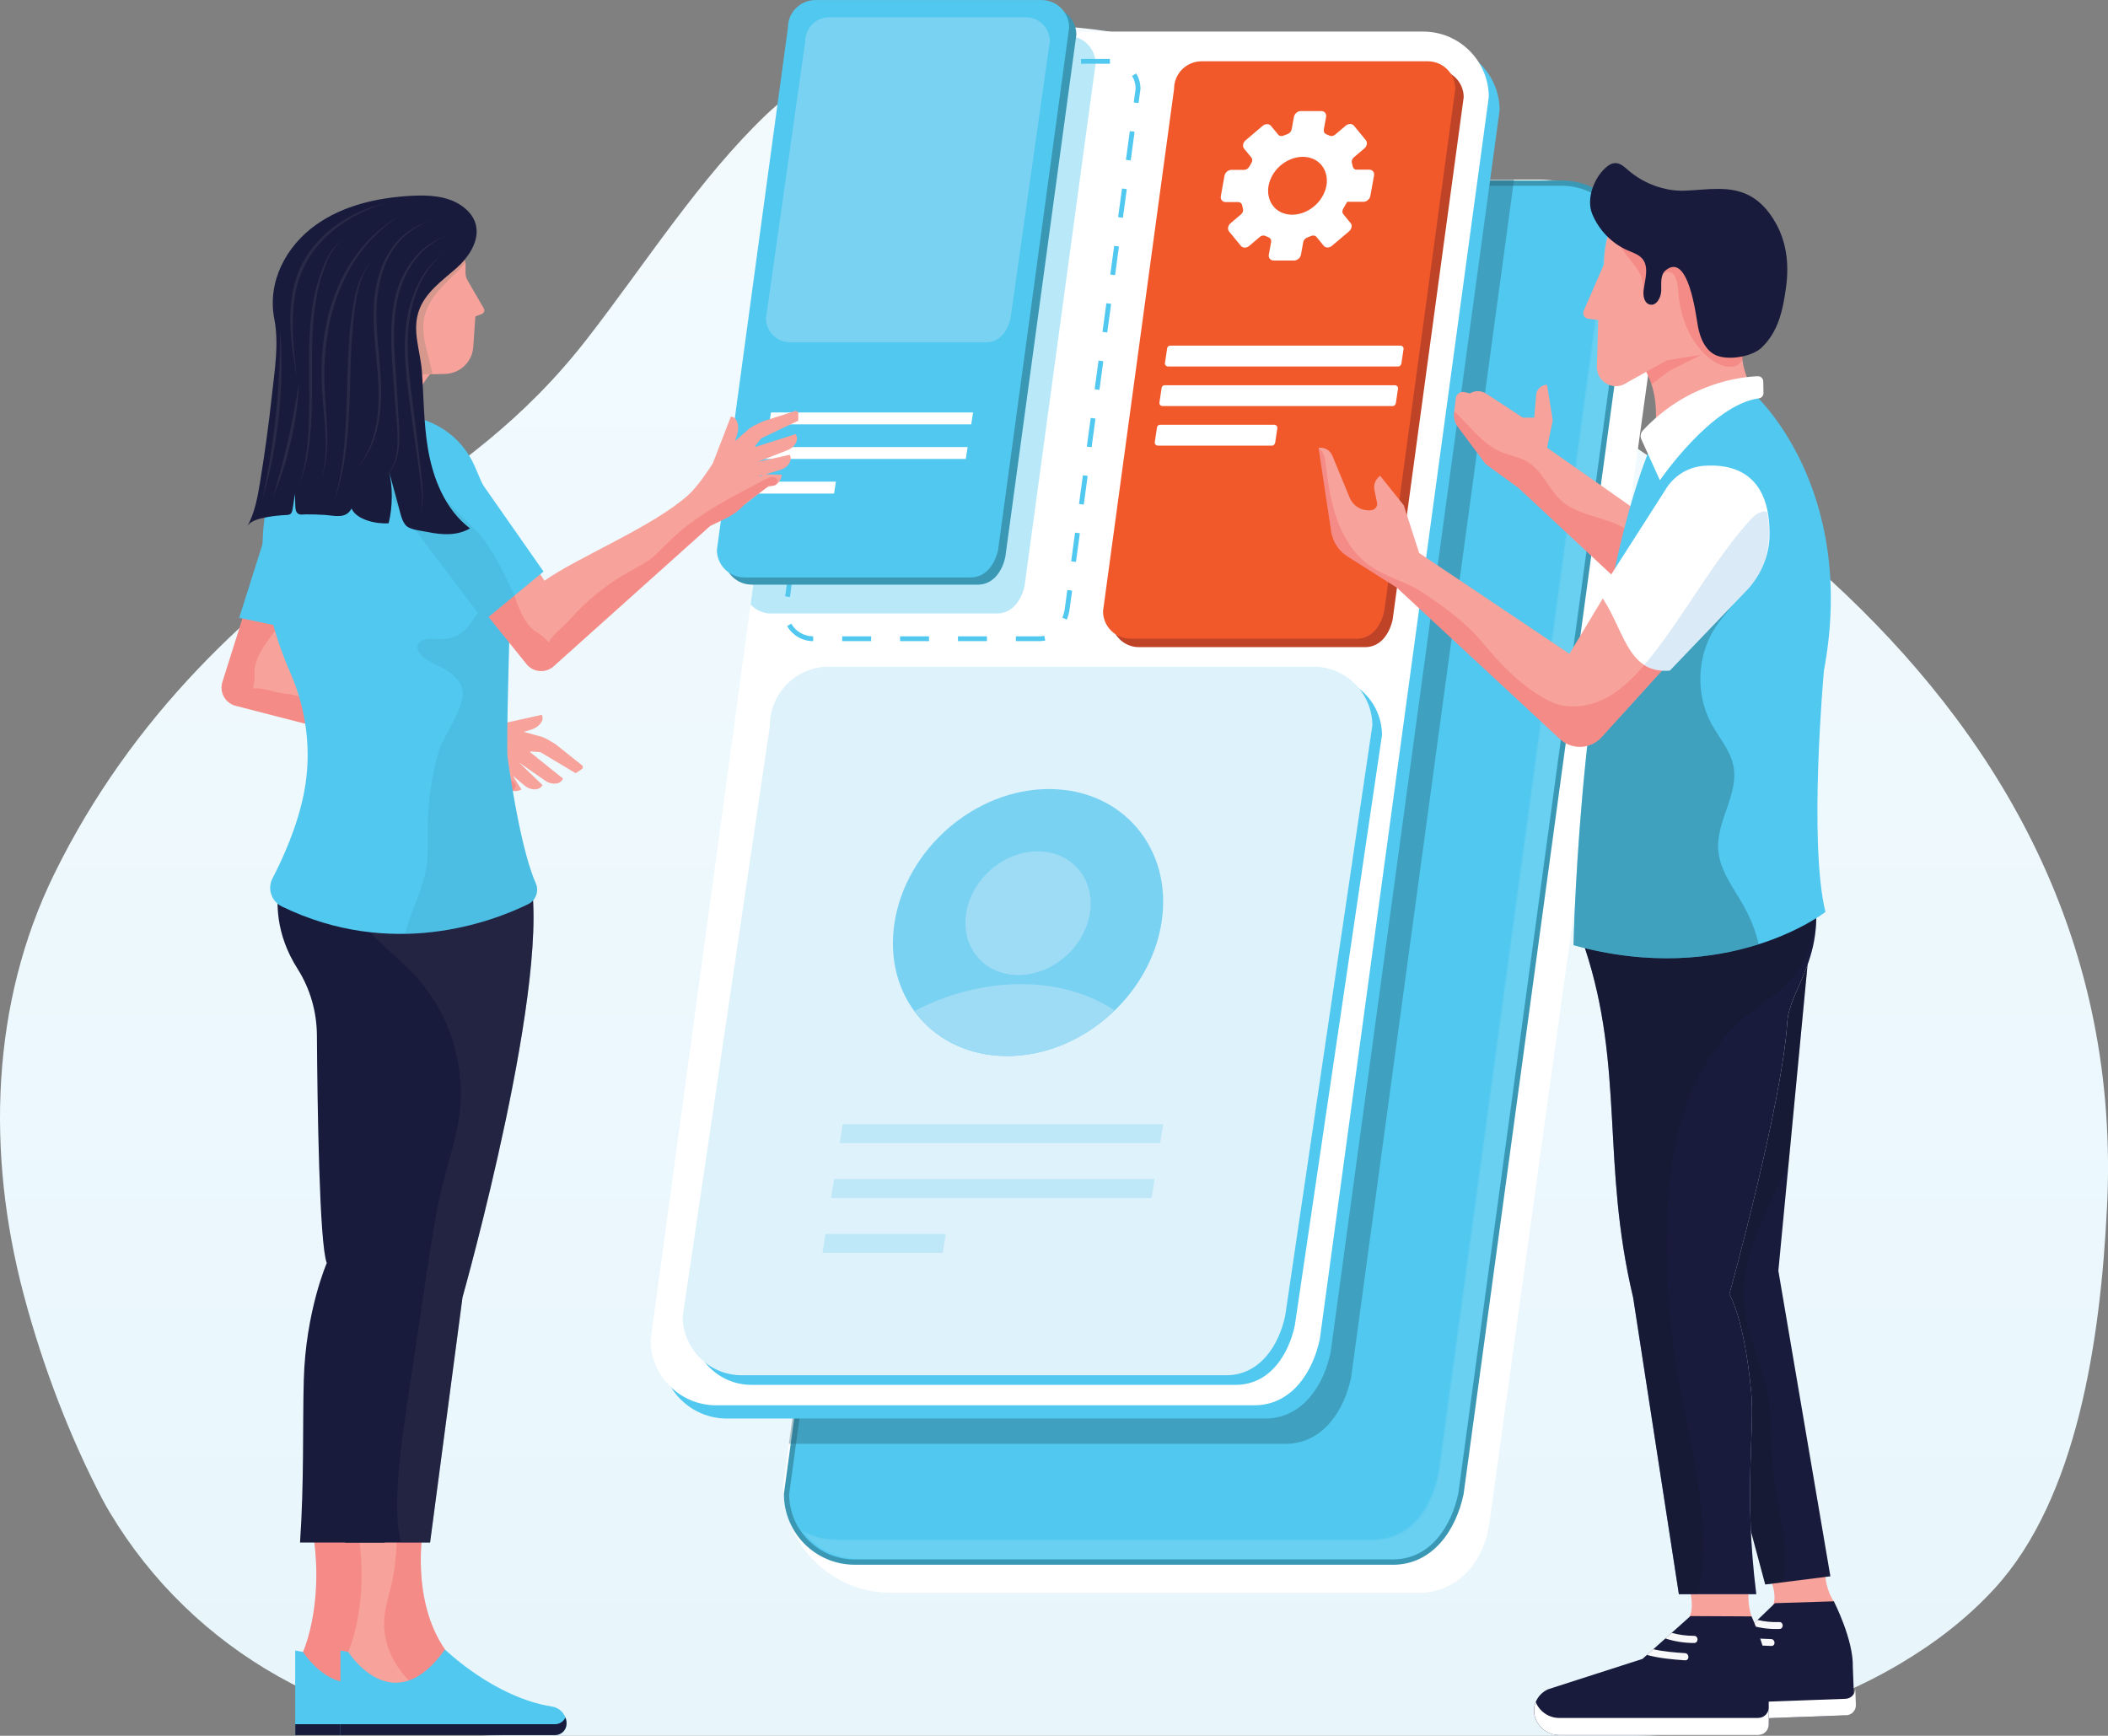 <?xml version="1.0" encoding="UTF-8"?>
<svg id="Layer_1" data-name="Layer 1" xmlns="http://www.w3.org/2000/svg" xmlns:xlink="http://www.w3.org/1999/xlink" viewBox="0 0 477 392.81">
  <rect x="0" y="0" width="477" height="392.81" fill="#808080" stroke="none"/>
  <defs>
    <style>
      .cls-1 {
        fill: url(#linear-gradient-2);
      }

      .cls-2, .cls-3, .cls-4, .cls-5, .cls-6, .cls-7, .cls-8, .cls-9, .cls-10, .cls-11, .cls-12, .cls-13, .cls-14, .cls-15, .cls-16, .cls-17, .cls-18, .cls-19, .cls-20, .cls-21, .cls-22, .cls-23, .cls-24, .cls-25, .cls-26, .cls-27, .cls-28, .cls-29, .cls-30, .cls-31, .cls-32, .cls-33, .cls-34, .cls-35, .cls-36, .cls-37, .cls-38, .cls-39, .cls-40, .cls-41, .cls-42, .cls-43 {
        fill: #fff;
      }

      .cls-44 {
        fill: #f1592b;
      }

      .cls-45 {
        fill: #181b3b;
      }

      .cls-46 {
        fill: #131320;
      }

      .cls-47 {
        opacity: .5;
      }

      .cls-3 {
        opacity: .34;
      }

      .cls-48, .cls-49, .cls-50, .cls-51 {
        opacity: .4;
      }

      .cls-48, .cls-52 {
        fill: #f2686a;
      }

      .cls-4 {
        opacity: .95;
      }

      .cls-5 {
        opacity: 0;
      }

      .cls-6 {
        opacity: .02;
      }

      .cls-7 {
        opacity: .59;
      }

      .cls-49, .cls-53 {
        fill: #50c8ef;
      }

      .cls-8 {
        opacity: .85;
      }

      .cls-9 {
        opacity: .66;
      }

      .cls-10 {
        opacity: .2;
      }

      .cls-54 {
        opacity: .2;
      }

      .cls-11 {
        opacity: .37;
      }

      .cls-55 {
        fill: #f8f7f9;
      }

      .cls-12 {
        opacity: .76;
      }

      .cls-56 {
        fill: #3c59a8;
      }

      .cls-13 {
        opacity: .32;
      }

      .cls-14 {
        opacity: .29;
      }

      .cls-57 {
        fill: #a6caeb;
      }

      .cls-58 {
        fill: #3a3953;
      }

      .cls-15 {
        opacity: .44;
      }

      .cls-59 {
        opacity: .15;
      }

      .cls-60 {
        fill: #a58877;
      }

      .cls-16 {
        opacity: .78;
      }

      .cls-17 {
        opacity: .22;
      }

      .cls-61 {
        opacity: .3;
      }

      .cls-18 {
        opacity: .98;
      }

      .cls-62 {
        fill: #3b98b5;
      }

      .cls-19 {
        opacity: .27;
      }

      .cls-20 {
        opacity: .54;
      }

      .cls-63 {
        fill: #f7a29b;
      }

      .cls-21 {
        opacity: .41;
      }

      .cls-22 {
        opacity: .68;
      }

      .cls-23 {
        opacity: .07;
      }

      .cls-24 {
        opacity: .83;
      }

      .cls-25 {
        opacity: .63;
      }

      .cls-26 {
        opacity: .73;
      }

      .cls-27 {
        opacity: .12;
      }

      .cls-28 {
        opacity: .51;
      }

      .cls-29 {
        opacity: .88;
      }

      .cls-30 {
        opacity: .93;
      }

      .cls-64 {
        fill: #9edcf5;
      }

      .cls-31 {
        opacity: .39;
      }

      .cls-32 {
        opacity: .15;
      }

      .cls-65 {
        fill: #bf4327;
      }

      .cls-66, .cls-51 {
        fill: #286679;
      }

      .cls-33 {
        opacity: .46;
      }

      .cls-67 {
        fill: #7ad2f2;
      }

      .cls-34 {
        opacity: .49;
      }

      .cls-35 {
        opacity: .8;
      }

      .cls-36 {
        opacity: .61;
      }

      .cls-37 {
        opacity: .24;
      }

      .cls-68 {
        fill: url(#linear-gradient);
      }

      .cls-38 {
        opacity: .56;
      }

      .cls-39 {
        opacity: .17;
      }

      .cls-40 {
        opacity: .9;
      }

      .cls-69 {
        fill: #bee7f8;
      }

      .cls-70 {
        fill: #ddf2fb;
      }

      .cls-41 {
        opacity: .05;
      }

      .cls-42 {
        opacity: .71;
      }

      .cls-43 {
        opacity: .1;
      }
    </style>
    <linearGradient id="linear-gradient" x1="238.5" y1="479.5" x2="238.5" y2="-19.91" gradientUnits="userSpaceOnUse">
      <stop offset="0" stop-color="#e5f5fc"/>
      <stop offset="1" stop-color="#f4fbfe"/>
    </linearGradient>
    <linearGradient id="linear-gradient-2" x1="400.43" y1="213.6" x2="359.23" y2="334.56" gradientUnits="userSpaceOnUse">
      <stop offset="0" stop-color="#e4ecf8"/>
      <stop offset="1" stop-color="#b5cbe9"/>
    </linearGradient>
  </defs>
  <path class="cls-68" d="m476.86,271.41c2.46-61.25-26.4-106.79-62.54-140.03-18.26-16.8-40.51-24.37-58.76-41.9-20.46-19.65-35.31-46.02-58.07-63.11-23.06-17.31-54.32-23.98-82.34-18.92-13.7,2.48-30.14,7.43-41.61,18.35-15.25,14.52-27.34,33.68-40.72,50.91-14.27,18.37-29.89,29.35-47.55,41.1-28.57,18.99-55.59,44.5-72.99,79.96-14.28,29.1-15.45,63.07-6.89,95.3,4.3,16.19,10.46,32.26,17.86,46.37.43.82.98,1.79,1.64,2.89,18.8,31.42,52.88,50.48,89.49,50.48h254.88c21.31,0,42.36-5.44,60.69-16.31,7.73-4.58,15.06-10.11,21.46-17.11,18.58-20.33,23.9-56.02,25.37-86.29.03-.56.05-1.12.07-1.69Z"/>
  <g>
    <g>
      <path class="cls-2" d="m321.03,360.45h-119.48c-13.44,0-24.33-10.89-24.33-24.33L215.47,56.66c0-8.85,7.17-16.02,16.02-16.02h116.64c15.01,0,27.17,12.17,27.17,27.17l-38.25,276.62c-1.18,9.01-7.17,16.02-16.02,16.02Z"/>
      <path class="cls-62" d="m315.17,354.1h-121.77c-8.85,0-16.02-7.17-16.02-16.02L215.63,56.87c0-8.85,7.17-16.02,16.02-16.02h121.77c8.85,0,16.02,7.17,16.02,16.02l-38.25,281.22c-1.76,8.44-7.17,16.02-16.02,16.02Z"/>
      <path class="cls-53" d="m193.4,352.91c-8.15,0-14.78-6.61-14.83-14.75L216.82,56.95v-.08c0-8.17,6.65-14.83,14.83-14.83h121.77c8.15,0,14.78,6.61,14.83,14.75l-38.24,281.13c-1.5,7.2-6.2,14.99-14.84,14.99h-121.77Z"/>
      <g class="cls-59">
        <path class="cls-5" d="m361.23,44.29c1.4,2.25,2.23,4.89,2.25,7.73l-19.12,140.57-19.12,140.57c-1.5,7.2-6.2,14.99-14.84,14.99h-121.77c-2.87,0-5.54-.83-7.81-2.25,2.62,4.2,7.27,7.02,12.58,7.02h121.77c8.63,0,13.33-7.78,14.84-14.99l19.12-140.57,19.12-140.57c-.03-5.28-2.83-9.89-7.02-12.5Z"/>
        <path class="cls-6" d="m361.32,44.41c2.54,1.61,4.56,3.97,5.74,6.77.75,1.73,1.15,3.76,1.16,5.76l-19.1,140.43-19.12,140.57c-1.43,6.84-5.74,14.2-13.57,14.9-.4.04-.84.06-1.27.06h-121.62c-1.82,0-3.68-.34-5.28-.96-3.03-1.14-5.6-3.25-7.31-5.96.99.61,2.06,1.11,3.19,1.47,1.42.47,3.05.73,4.62.73h121.66c8.67,0,13.36-7.74,14.86-15.01l19.12-140.57,19.1-140.46c0-1.53-.24-3.1-.7-4.48,0-.03-.02-.06-.03-.08-.37-1.12-.86-2.18-1.47-3.17Z"/>
        <path class="cls-41" d="m361.41,44.53c2.52,1.63,4.51,4,5.66,6.8.73,1.68,1.1,3.81,1.11,5.76l-19.08,140.29-19.12,140.57c-1.43,6.83-5.74,14.19-13.57,14.88-.39.04-.85.05-1.26.05h-121.47c-1.77,0-3.71-.33-5.27-.93-3.03-1.11-5.6-3.2-7.33-5.88,1,.6,2.07,1.09,3.2,1.44,1.38.46,3.08.71,4.62.71h121.55c8.71,0,13.38-7.7,14.89-15.03l19.12-140.57,19.09-140.36c0-1.49-.22-3.13-.66-4.48,0-.03-.02-.06-.03-.08-.36-1.12-.84-2.18-1.44-3.17Z"/>
        <path class="cls-23" d="m361.49,44.65c2.5,1.65,4.47,4.03,5.59,6.83.71,1.64,1.05,3.86,1.06,5.75l-19.06,140.15-19.12,140.56c-1.43,6.83-5.74,14.19-13.57,14.86-.38.04-.86.05-1.26.05h-121.32c-1.73,0-3.74-.32-5.27-.91-3.03-1.08-5.61-3.14-7.36-5.8,1,.59,2.08,1.07,3.21,1.42,1.35.45,3.12.69,4.62.69h121.43c8.76.01,13.41-7.66,14.92-15.06l19.12-140.57,19.08-140.25c0-1.45-.2-3.16-.63-4.47,0-.03-.02-.06-.03-.08-.35-1.12-.82-2.19-1.41-3.18Z"/>
        <path class="cls-43" d="m361.58,44.78c2.48,1.66,4.42,4.06,5.51,6.86.69,1.6,1,3.9,1.01,5.75l-19.04,140.02-19.12,140.56c-1.43,6.83-5.74,14.18-13.58,14.83-.37.03-.87.05-1.26.05h-121.17c-1.68,0-3.78-.31-5.26-.88-3.03-1.05-5.62-3.08-7.38-5.72,1,.58,2.08,1.05,3.21,1.39,1.31.44,3.16.67,4.62.67h121.32c8.8.02,13.43-7.62,14.95-15.08l19.12-140.58,19.06-140.15c0-1.41-.18-3.2-.6-4.47,0-.02-.02-.06-.02-.08-.34-1.12-.81-2.19-1.38-3.18Z"/>
        <path class="cls-27" d="m361.67,44.9c2.46,1.68,4.38,4.08,5.44,6.9.67,1.55.96,3.95.97,5.75l-19.02,139.88-19.12,140.56c-1.42,6.82-5.74,14.18-13.58,14.81-.36.03-.88.05-1.26.05h-121.02c-1.64,0-3.81-.3-5.25-.86-3.03-1.03-5.62-3.03-7.4-5.64,1.01.57,2.09,1.03,3.22,1.36,1.28.42,3.2.66,4.62.66h121.21c8.84.02,13.45-7.58,14.98-15.1l19.12-140.58,19.05-140.05c0-1.37-.16-3.23-.57-4.47,0-.02-.02-.06-.02-.08-.33-1.12-.79-2.19-1.36-3.19Z"/>
        <path class="cls-32" d="m361.76,45.02c2.44,1.7,4.33,4.11,5.37,6.93.65,1.51.91,4,.92,5.74l-19.01,139.74-19.12,140.56c-1.42,6.82-5.74,14.17-13.58,14.79-.35.03-.89.05-1.26.05h-120.87c-1.59,0-3.84-.3-5.24-.84-3.03-1-5.63-2.97-7.42-5.56,1.01.56,2.09,1.02,3.22,1.34,1.24.41,3.24.64,4.62.64h121.1c8.88.03,13.48-7.54,15.01-15.12l19.12-140.58,19.03-139.94c0-1.34-.14-3.26-.53-4.46,0-.02-.02-.06-.02-.08-.32-1.12-.77-2.19-1.33-3.19Z"/>
        <path class="cls-39" d="m361.85,45.14c2.42,1.71,4.28,4.14,5.29,6.96.64,1.47.86,4.04.87,5.74l-18.99,139.6-19.12,140.56c-1.42,6.82-5.74,14.16-13.58,14.76-.34.03-.9.05-1.26.05h-120.72c-1.55,0-3.87-.29-5.23-.81-3.03-.97-5.64-2.91-7.45-5.48,1.01.56,2.1,1,3.23,1.31,1.21.4,3.28.62,4.62.62h120.99c8.92.03,13.5-7.49,15.03-15.15l19.12-140.58,19.02-139.84c0-1.3-.12-3.29-.5-4.46,0-.02-.02-.06-.02-.08-.31-1.12-.75-2.19-1.3-3.2Z"/>
        <path class="cls-10" d="m361.94,45.26c2.4,1.73,4.24,4.17,5.22,6.99.62,1.42.81,4.09.82,5.73l-18.97,139.47-19.12,140.56c-1.42,6.81-5.74,14.16-13.58,14.74-.33.03-.91.05-1.26.05h-120.57c-1.5,0-3.9-.28-5.23-.79-3.03-.94-5.65-2.86-7.47-5.4,1.02.55,2.1.98,3.24,1.28,1.17.39,3.32.6,4.62.6h120.87c8.96.03,13.53-7.45,15.06-15.17l19.12-140.58,19-139.73c0-1.26-.1-3.32-.47-4.46,0-.02-.01-.06-.02-.08-.3-1.12-.73-2.2-1.28-3.2Z"/>
        <path class="cls-17" d="m362.03,45.38c2.38,1.75,4.19,4.2,5.14,7.03.6,1.38.77,4.13.77,5.73l-18.95,139.33-19.12,140.56c-1.42,6.81-5.74,14.15-13.59,14.71-.32.03-.92.04-1.25.04h-120.42c-1.46,0-3.93-.27-5.22-.76-3.03-.91-5.65-2.8-7.49-5.32,1.02.54,2.11.96,3.24,1.25,1.13.38,3.35.58,4.61.58h120.76c9,.04,13.55-7.41,15.09-15.19l19.12-140.59,18.99-139.63c0-1.22-.08-3.35-.44-4.46,0-.02-.01-.06-.02-.08-.29-1.12-.72-2.2-1.25-3.21Z"/>
        <path class="cls-37" d="m362.12,45.5c2.36,1.76,4.15,4.22,5.07,7.06.58,1.34.72,4.18.73,5.73l-18.93,139.19-19.12,140.56c-1.42,6.81-5.74,14.15-13.59,14.69-.31.03-.93.04-1.25.04h-120.27c-1.41,0-3.97-.26-5.21-.74-3.03-.88-5.66-2.74-7.51-5.24,1.02.53,2.11.94,3.25,1.23,1.1.37,3.39.56,4.61.56h120.65c9.04.04,13.58-7.37,15.12-15.22l19.12-140.59,18.98-139.52c0-1.18-.06-3.38-.41-4.45,0-.02-.01-.06-.02-.08-.28-1.12-.7-2.2-1.22-3.21Z"/>
        <path class="cls-19" d="m362.21,45.62c2.34,1.78,4.1,4.25,4.99,7.09.56,1.3.67,4.23.68,5.72l-18.91,139.05-19.12,140.56c-1.42,6.8-5.74,14.14-13.59,14.67-.3.03-.94.04-1.25.04h-120.12c-1.36,0-4-.25-5.2-.72-3.03-.85-5.67-2.69-7.54-5.16,1.03.52,2.12.92,3.26,1.2,1.06.35,3.43.55,4.61.55h120.54c9.08.05,13.6-7.33,15.15-15.24l19.12-140.59,18.96-139.42c0-1.14-.03-3.42-.37-4.45,0-.02-.01-.06-.02-.08-.28-1.12-.68-2.2-1.19-3.22Z"/>
        <path class="cls-14" d="m362.3,45.74c2.32,1.8,4.06,4.28,4.92,7.12.54,1.25.62,4.27.63,5.72l-18.89,138.91-19.12,140.56c-1.42,6.8-5.74,14.13-13.59,14.64-.29.03-.94.04-1.25.04h-119.97c-1.32,0-4.03-.25-5.19-.69-3.03-.83-5.68-2.63-7.56-5.08,1.03.51,2.13.91,3.26,1.17,1.03.34,3.47.53,4.61.53h120.43c9.12.05,13.62-7.29,15.18-15.26l19.12-140.59,18.95-139.32c0-1.11-.01-3.45-.34-4.45,0-.02-.01-.06-.02-.08-.27-1.12-.66-2.2-1.17-3.22Z"/>
        <path class="cls-13" d="m362.39,45.86c2.3,1.82,4.01,4.31,4.85,7.16.52,1.21.57,4.32.58,5.72l-18.87,138.78-19.12,140.55c-1.42,6.8-5.74,14.13-13.59,14.62-.28.03-.95.04-1.25.04h-119.82c-1.27,0-4.06-.24-5.18-.67-3.03-.8-5.68-2.57-7.58-5,1.03.5,2.13.89,3.27,1.14.99.33,3.51.51,4.61.51h120.31c9.16.06,13.65-7.25,15.21-15.29l19.12-140.59,18.93-139.21c0-1.07,0-3.48-.31-4.44,0-.02-.01-.06-.02-.08-.26-1.12-.64-2.21-1.14-3.23Z"/>
        <path class="cls-3" d="m362.48,45.98c2.28,1.83,3.97,4.34,4.77,7.19.5,1.17.53,4.36.53,5.71l-18.86,138.64-19.12,140.55c-1.42,6.79-5.74,14.12-13.6,14.6-.27.03-.96.04-1.25.04h-119.67c-1.23,0-4.09-.23-5.18-.64-3.03-.77-5.69-2.52-7.61-4.92,1.04.49,2.14.87,3.28,1.12.96.32,3.55.49,4.61.49h120.2c9.2.06,13.67-7.2,15.23-15.31l19.12-140.6,18.92-139.11c0-1.03.03-3.51-.28-4.44,0-.02-.01-.07-.02-.08-.25-1.12-.62-2.21-1.11-3.23Z"/>
        <path class="cls-11" d="m362.56,46.11c2.26,1.85,3.92,4.36,4.7,7.22.49,1.12.48,4.41.49,5.71l-18.84,138.5-19.12,140.55c-1.42,6.79-5.74,14.11-13.6,14.57-.26.02-.97.04-1.25.04h-119.52c-1.18,0-4.13-.22-5.17-.62-3.03-.74-5.7-2.46-7.63-4.84,1.04.48,2.14.85,3.28,1.09.92.31,3.59.47,4.61.47h120.09c9.25.06,13.7-7.16,15.26-15.33l19.12-140.6,18.91-139c0-.99.05-3.54-.24-4.44,0-.02-.01-.07-.02-.08-.24-1.12-.61-2.21-1.09-3.24Z"/>
        <path class="cls-31" d="m362.65,46.23c2.24,1.87,3.87,4.39,4.62,7.25.47,1.08.43,4.46.44,5.7l-18.82,138.36-19.12,140.55c-1.42,6.79-5.74,14.11-13.6,14.55-.25.02-.98.04-1.24.04h-119.36c-1.14,0-4.16-.21-5.16-.6-3.03-.71-5.71-2.4-7.65-4.76,1.05.47,2.15.83,3.29,1.06.89.29,3.63.46,4.61.46h119.98c9.29.07,13.72-7.12,15.29-15.36l19.12-140.6,18.89-138.9c0-.95.07-3.57-.21-4.43,0-.02-.01-.07-.02-.08-.23-1.13-.59-2.21-1.06-3.24Z"/>
        <path class="cls-21" d="m362.74,46.35c2.22,1.88,3.83,4.42,4.55,7.28.45,1.04.38,4.5.39,5.7l-18.8,138.22-19.12,140.55c-1.42,6.78-5.74,14.1-13.6,14.52-.24.02-.99.03-1.24.03h-119.21c-1.09,0-4.19-.2-5.15-.57-3.03-.68-5.71-2.35-7.67-4.68,1.05.47,2.15.82,3.29,1.04.85.28,3.66.44,4.61.44h119.87c9.33.07,13.75-7.08,15.32-15.38l19.12-140.6,18.88-138.79c0-.92.09-3.6-.18-4.43,0-.02-.01-.07-.02-.08-.22-1.13-.57-2.21-1.03-3.25Z"/>
        <path class="cls-15" d="m362.83,46.47c2.2,1.9,3.78,4.45,4.47,7.32.43.99.34,4.55.34,5.7l-18.78,138.09-19.12,140.55c-1.42,6.78-5.74,14.1-13.61,14.5-.23.02-1,.03-1.24.03h-119.06c-1.05,0-4.22-.19-5.14-.55-3.03-.66-5.72-2.29-7.7-4.6,1.05.46,2.16.8,3.3,1.01.82.27,3.7.42,4.61.42h119.75c9.37.08,13.77-7.04,15.35-15.4l19.12-140.6,18.86-138.69c0-.88.11-3.64-.15-4.43,0-.02-.01-.07-.02-.08-.21-1.13-.55-2.22-1-3.25Z"/>
        <path class="cls-33" d="m362.92,46.59c2.18,1.92,3.74,4.48,4.4,7.35.41.95.29,4.59.29,5.69l-18.76,137.95-19.12,140.55c-1.42,6.78-5.74,14.09-13.61,14.48-.22.02-1.01.03-1.24.03h-118.91c-1,0-4.25-.19-5.14-.53-3.03-.63-5.73-2.24-7.72-4.52,1.05.45,2.16.78,3.31.98.78.26,3.74.4,4.61.4h119.64c9.41.08,13.8-7,15.38-15.43l19.12-140.61,18.85-138.59c0-.84.13-3.67-.12-4.43,0-.01,0-.07-.01-.08-.2-1.13-.53-2.22-.98-3.26Z"/>
        <path class="cls-34" d="m363.01,46.71c2.16,1.93,3.69,4.5,4.33,7.38.39.91.24,4.64.25,5.69l-18.74,137.81-19.12,140.55c-1.42,6.77-5.74,14.08-13.61,14.45-.21.02-1.02.03-1.24.03h-118.76c-.95,0-4.29-.18-5.13-.5-3.03-.6-5.73-2.18-7.74-4.44,1.06.44,2.17.76,3.31.95.74.25,3.78.38,4.61.38h119.53c9.45.09,13.82-6.96,15.4-15.45l19.12-140.61,18.83-138.48c0-.8.15-3.7-.08-4.42,0-.01,0-.07-.01-.08-.19-1.13-.52-2.22-.95-3.26Z"/>
        <path class="cls-28" d="m363.1,46.83c2.14,1.95,3.65,4.53,4.25,7.41.37.86.19,4.69.2,5.68l-18.72,137.67-19.11,140.55c-1.41,6.77-5.74,14.08-13.61,14.43-.2.02-1.03.03-1.24.03h-118.61c-.91,0-4.32-.17-5.12-.48-3.03-.57-5.74-2.12-7.76-4.36,1.06.43,2.17.74,3.32.93.71.24,3.82.36,4.61.36h119.42c9.49.09,13.84-6.91,15.43-15.47l19.12-140.61,18.82-138.38c0-.76.17-3.73-.05-4.42,0-.01,0-.07-.01-.08-.19-1.13-.5-2.22-.92-3.27Z"/>
        <path class="cls-20" d="m363.19,46.95c2.12,1.97,3.6,4.56,4.18,7.45.35.82.14,4.73.15,5.68l-18.71,137.54-19.11,140.54c-1.41,6.77-5.74,14.07-13.61,14.41-.19.02-1.04.03-1.24.03h-118.46c-.86,0-4.35-.16-5.11-.45-3.03-.54-5.75-2.07-7.79-4.28,1.06.42,2.18.73,3.33.9.67.22,3.86.35,4.61.35h119.31c9.53.09,13.87-6.87,15.46-15.49l19.12-140.61,18.81-138.27c0-.72.2-3.76-.02-4.42,0-.01,0-.07-.01-.08-.18-1.13-.48-2.22-.9-3.27Z"/>
        <path class="cls-38" d="m363.28,47.07c2.1,1.98,3.55,4.59,4.1,7.48.34.78.1,4.78.1,5.68l-18.69,137.4-19.11,140.54c-1.41,6.76-5.74,14.06-13.62,14.38-.18.02-1.04.03-1.23.03h-118.31c-.82,0-4.38-.15-5.1-.43-3.03-.51-5.76-2.01-7.81-4.2,1.07.41,2.19.71,3.33.87.64.21,3.9.33,4.6.33h119.19c9.57.1,13.89-6.83,15.49-15.52l19.13-140.61,18.79-138.17c0-.69.22-3.79.01-4.41,0-.01,0-.07-.01-.08-.17-1.13-.46-2.23-.87-3.28Z"/>
        <path class="cls-7" d="m363.37,47.19c2.08,2,3.51,4.62,4.03,7.51.32.73.05,4.82.05,5.67l-18.67,137.26-19.11,140.54c-1.41,6.76-5.74,14.06-13.62,14.36-.17.02-1.05.02-1.23.02h-118.16c-.77,0-4.41-.14-5.09-.41-3.03-.48-5.76-1.95-7.83-4.12,1.07.4,2.19.69,3.34.84.6.2,3.93.31,4.6.31h119.08c9.61.1,13.92-6.79,15.52-15.54l19.13-140.62,18.78-138.06c0-.65.24-3.83.05-4.41,0-.01,0-.07-.01-.08-.16-1.13-.44-2.23-.84-3.28Z"/>
        <path class="cls-36" d="m363.46,47.32c2.06,2.02,3.46,4.64,3.95,7.54.3.69,0,4.87,0,5.67l-18.65,137.12-19.11,140.54c-1.41,6.76-5.74,14.05-13.62,14.33-.16.01-1.06.02-1.23.02h-118.01c-.73,0-4.45-.14-5.09-.38-3.03-.46-5.77-1.9-7.85-4.04,1.07.39,2.2.67,3.35.82.57.19,3.97.29,4.6.29h118.97c9.65.11,13.94-6.75,15.55-15.56l19.13-140.62,18.76-137.96c0-.61.26-3.86.08-4.41,0-.01,0-.07-.01-.08-.15-1.13-.43-2.23-.81-3.28Z"/>
        <path class="cls-25" d="m363.55,47.44c2.04,2.04,3.42,4.67,3.88,7.58.28.65-.05,4.92-.04,5.67l-18.63,136.98-19.11,140.54c-1.41,6.75-5.74,14.05-13.62,14.31-.15.01-1.07.02-1.23.02h-117.86c-.68,0-4.48-.13-5.08-.36-3.03-.43-5.78-1.84-7.88-3.96,1.08.39,2.2.65,3.35.79.53.18,4.01.27,4.6.27h118.86c9.69.11,13.97-6.71,15.58-15.59l19.13-140.62,18.75-137.85c0-.57.28-3.89.11-4.4,0-.01,0-.07,0-.08-.14-1.13-.41-2.23-.79-3.29Z"/>
        <path class="cls-9" d="m363.63,47.56c2.02,2.05,3.37,4.7,3.81,7.61.26.6-.09,4.96-.09,5.66l-18.61,136.85-19.11,140.54c-1.41,6.75-5.74,14.04-13.62,14.29-.14.01-1.08.02-1.23.02h-117.71c-.64,0-4.51-.12-5.07-.33-3.03-.4-5.79-1.78-7.9-3.88,1.08.38,2.21.63,3.36.76.5.17,4.05.26,4.6.26h118.75c9.74.12,13.99-6.67,15.6-15.61l19.13-140.62,18.74-137.75c0-.53.3-3.92.14-4.4,0,0,0-.07,0-.08-.13-1.13-.39-2.23-.76-3.29Z"/>
        <path class="cls-22" d="m363.72,47.68c2,2.07,3.33,4.73,3.73,7.64.24.56-.14,5.01-.14,5.66l-18.59,136.71-19.11,140.54c-1.41,6.75-5.74,14.03-13.63,14.26-.13.01-1.09.02-1.23.02h-117.56c-.59,0-4.54-.11-5.06-.31-3.03-.37-5.79-1.73-7.92-3.8,1.09.37,2.21.62,3.36.74.46.15,4.09.24,4.6.24h118.63c9.78.12,14.02-6.62,15.63-15.63l19.13-140.62,18.72-137.65c0-.5.32-3.95.17-4.4,0,0,0-.07,0-.08-.12-1.13-.37-2.23-.73-3.3Z"/>
        <path class="cls-42" d="m363.81,47.8c1.98,2.09,3.28,4.76,3.66,7.67.22.52-.19,5.05-.19,5.65l-18.57,136.57-19.11,140.54c-1.41,6.74-5.74,14.03-13.63,14.24-.12.01-1.1.02-1.23.02h-117.41c-.55,0-4.57-.1-5.05-.29-3.03-.34-5.8-1.67-7.95-3.72,1.09.36,2.22.6,3.37.71.43.14,4.13.22,4.6.22h118.52c9.82.12,14.04-6.58,15.66-15.66l19.13-140.63,18.71-137.54c0-.46.34-3.98.21-4.4,0,0,0-.08,0-.08-.11-1.13-.35-2.24-.71-3.3Z"/>
        <path class="cls-26" d="m363.9,47.92c1.96,2.1,3.23,4.79,3.58,7.71.21.48-.24,5.1-.23,5.65l-18.56,136.43-19.11,140.54c-1.41,6.74-5.74,14.02-13.63,14.22-.11.01-1.11.02-1.22.02h-117.26c-.5,0-4.6-.09-5.05-.26-3.03-.31-5.81-1.61-7.97-3.64,1.09.35,2.22.58,3.38.68.39.13,4.17.2,4.6.2h118.41c9.86.13,14.06-6.54,15.69-15.68l19.13-140.63,18.69-137.44c0-.42.36-4.01.24-4.39,0,0,0-.08,0-.08-.1-1.13-.33-2.24-.68-3.31Z"/>
        <path class="cls-12" d="m363.99,48.04c1.94,2.12,3.19,4.81,3.51,7.74.19.43-.29,5.15-.28,5.65l-18.54,136.3-19.11,140.54c-1.41,6.74-5.74,14.02-13.63,14.19-.1,0-1.12.01-1.22.01h-117.11c-.45,0-4.64-.08-5.04-.24-3.03-.28-5.82-1.56-7.99-3.56,1.1.34,2.23.56,3.38.65.35.12,4.2.18,4.6.18h118.3c9.9.13,14.09-6.5,15.72-15.7l19.13-140.63,18.68-137.33c0-.38.38-4.05.27-4.39,0,0,0-.08,0-.08-.1-1.13-.32-2.24-.65-3.31Z"/>
        <path class="cls-16" d="m364.08,48.16c1.92,2.14,3.14,4.84,3.43,7.77.17.39-.33,5.19-.33,5.64l-18.52,136.16-19.11,140.53c-1.41,6.73-5.74,14.01-13.63,14.17-.09,0-1.13.01-1.22.01h-116.96c-.41,0-4.67-.08-5.03-.22-3.03-.26-5.82-1.5-8.01-3.48,1.1.33,2.23.54,3.39.63.32.11,4.24.16,4.6.16h118.19c9.94.14,14.11-6.46,15.75-15.73l19.13-140.63,18.66-137.23c0-.34.4-4.08.3-4.39,0,0,0-.08,0-.08-.09-1.13-.3-2.24-.62-3.32Z"/>
        <path class="cls-35" d="m364.17,48.28c1.9,2.15,3.1,4.87,3.36,7.8.15.35-.38,5.24-.38,5.64l-18.5,136.02-19.11,140.53c-1.41,6.73-5.74,14-13.64,14.14-.08,0-1.14.01-1.22.01h-116.81c-.36,0-4.7-.07-5.02-.19-3.03-.23-5.83-1.44-8.04-3.4,1.1.32,2.24.53,3.4.6.28.09,4.28.15,4.6.15h118.07c9.98.14,14.14-6.42,15.77-15.75l19.13-140.63,18.65-137.12c0-.31.43-4.11.34-4.38,0,0,0-.08,0-.08-.08-1.13-.28-2.24-.6-3.32Z"/>
        <path class="cls-24" d="m364.26,48.4c1.88,2.17,3.05,4.9,3.28,7.83.13.3-.43,5.29-.43,5.63l-18.48,135.88-19.11,140.53c-1.41,6.73-5.74,14-13.64,14.12-.07,0-1.14,0-1.22,0h-116.66c-.32,0-4.73-.06-5.01-.17-3.03-.2-5.84-1.39-8.06-3.32,1.11.31,2.25.51,3.4.57.25.08,4.32.13,4.6.13h117.96c10.02.14,14.16-6.38,15.8-15.77l19.13-140.64,18.64-137.02c0-.27.45-4.14.37-4.38,0,0,0-.08,0-.08-.07-1.13-.26-2.25-.57-3.33Z"/>
        <path class="cls-8" d="m364.35,48.52c1.86,2.19,3.01,4.93,3.21,7.87.11.26-.48,5.33-.47,5.63l-18.46,135.74-19.11,140.53c-1.41,6.72-5.74,13.99-13.64,14.1-.06,0-1.15,0-1.22,0h-116.51c-.27,0-4.76-.05-5-.14-3.03-.17-5.85-1.33-8.08-3.24,1.11.31,2.25.49,3.41.54.21.07,4.36.11,4.6.11h117.85c10.06.15,14.19-6.33,15.83-15.8l19.13-140.64,18.62-136.92c0-.23.47-4.17.4-4.38,0,0,0-.08,0-.08-.06-1.13-.24-2.25-.54-3.33Z"/>
        <path class="cls-29" d="m364.44,48.65c1.84,2.2,2.96,4.95,3.14,7.9.09.22-.52,5.38-.52,5.63l-18.44,135.61-19.11,140.53c-1.41,6.72-5.74,13.98-13.64,14.07-.05,0-1.16,0-1.21,0h-116.36c-.23,0-4.8-.04-5-.12-3.03-.14-5.85-1.27-8.1-3.16,1.11.3,2.26.47,3.42.52.18.06,4.4.09,4.6.09h117.74c10.1.15,14.21-6.29,15.86-15.82l19.13-140.64,18.61-136.81c0-.19.49-4.2.43-4.38,0,0,0-.08,0-.08-.05-1.13-.23-2.25-.52-3.34Z"/>
        <path class="cls-40" d="m364.53,48.77c1.82,2.22,2.91,4.98,3.06,7.93.07.17-.57,5.42-.57,5.62l-18.42,135.47-19.11,140.53c-1.4,6.72-5.74,13.98-13.64,14.05-.04,0-1.17,0-1.21,0h-116.21c-.18,0-4.83-.03-4.99-.1-3.03-.11-5.86-1.22-8.13-3.08,1.12.29,2.26.45,3.42.49.14.05,4.44.07,4.59.07h117.63c10.14.16,14.23-6.25,15.89-15.84l19.13-140.64,18.59-136.71c0-.15.51-4.23.46-4.37,0,0,0-.08,0-.08-.04-1.13-.21-2.25-.49-3.34Z"/>
        <path class="cls-30" d="m364.62,48.89c1.8,2.24,2.87,5.01,2.99,7.96.06.13-.62,5.47-.62,5.62l-18.41,135.33-19.11,140.53c-1.4,6.71-5.74,13.97-13.65,14.03-.03,0-1.18,0-1.21,0h-116.06c-.14,0-4.86-.03-4.98-.07-3.03-.09-5.87-1.16-8.15-3.01,1.12.28,2.27.44,3.43.46.11.04,4.48.05,4.59.05h117.51c10.18.16,14.26-6.21,15.92-15.87l19.13-140.64,18.58-136.6c0-.11.53-4.27.5-4.37,0,0,0-.08,0-.08-.03-1.13-.19-2.25-.46-3.35Z"/>
        <path class="cls-4" d="m364.7,49.01c1.78,2.26,2.82,5.04,2.91,8,.04.09-.67,5.52-.67,5.62l-18.39,135.19-19.11,140.53c-1.4,6.71-5.74,13.97-13.65,14-.02,0-1.19,0-1.21,0h-115.91c-.09,0-4.89-.02-4.97-.05-3.03-.06-5.87-1.1-8.17-2.93,1.12.27,2.27.42,3.43.44.07.02,4.51.04,4.59.04h117.4c10.23.17,14.28-6.17,15.95-15.89l19.13-140.65,18.57-136.5c0-.08.55-4.3.53-4.37,0,0,0-.08,0-.08-.02-1.13-.17-2.26-.43-3.35Z"/>
        <path class="cls-18" d="m364.79,49.13c1.76,2.27,2.78,5.07,2.84,8.03.02.04-.71,5.56-.71,5.61l-18.37,135.06-19.11,140.53c-1.4,6.71-5.74,13.96-13.65,13.98-.01,0-1.2,0-1.21,0h-115.76s-4.92,0-4.96-.02c-3.03-.03-5.88-1.05-8.19-2.85,1.13.26,2.28.4,3.44.41.04.01,4.55.02,4.59.02h117.29c10.27.17,14.31-6.13,15.97-15.91l19.13-140.65,18.55-136.39s.57-4.33.56-4.36v-.08c-.02-1.13-.15-2.26-.41-3.36Z"/>
        <path class="cls-2" d="m194,352.32c-3.03,0-5.89-.99-8.22-2.77,1.13.25,2.28.38,3.45.38h121.77c10.31.17,14.33-6.09,16-15.93l19.13-140.65,19.13-140.65v-.08c0-1.13-.14-2.26-.38-3.36,1.74,2.29,2.73,5.09,2.76,8.06l-19.11,140.52-19.11,140.52c-1.4,6.7-5.74,13.95-13.65,13.95h-121.77Z"/>
      </g>
    </g>
    <path class="cls-51" d="m231.49,40.64c-8.85,0-16.02,7.17-16.02,16.02l-36.96,270.07h112.38c8.63,0,13.33-7.78,14.84-14.99l36.87-271.1h-111.11Z"/>
    <g>
      <path class="cls-53" d="m164.49,321.02c-8.15,0-14.78-6.61-14.83-14.75L187.91,25.06v-.08c0-8.17,6.65-14.83,14.83-14.83h121.77c8.15,0,14.78,6.61,14.83,14.75l-38.24,281.13c-1.5,7.2-6.2,14.99-14.84,14.99h-121.77Z"/>
      <path class="cls-2" d="m162.04,318.02c-8.15,0-14.78-6.61-14.83-14.75L185.46,22.06v-.08c0-8.17,6.65-14.83,14.83-14.83h121.77c8.15,0,14.78,6.61,14.83,14.75l-38.24,281.13c-1.5,7.2-6.2,14.99-14.84,14.99h-121.77Z"/>
    </g>
    <path class="cls-53" d="m235.18,145.09h-5.31v-1.09h5.31c.38,0,.75-.04,1.11-.12l.24,1.06c-.43.1-.88.15-1.34.15Zm-11.86,0h-6.55v-1.09h6.55v1.09Zm-13.1,0h-6.55v-1.09h6.55v1.09Zm-13.1,0h-6.55v-1.09h6.55v1.09Zm-13.1,0h-.03c-2.42,0-4.67-1.31-5.88-3.41l.94-.54c1.01,1.77,2.91,2.86,4.94,2.86l.03,1.09Zm57.38-4.88l-1.01-.4c.21-.54.38-1.1.5-1.68l.63-4.62,1.08.15-.63,4.66c-.14.68-.32,1.3-.56,1.89Zm-62.65-5.1l-1.08-.15.88-6.49,1.08.15-.88,6.49Zm64.72-7.94l-1.08-.15.88-6.49,1.08.15-.88,6.49Zm-62.95-5.04l-1.08-.15.88-6.49,1.08.15-.88,6.49Zm64.72-7.94l-1.08-.15.88-6.49,1.08.15-.88,6.49Zm-62.95-5.04l-1.08-.15.88-6.49,1.08.15-.88,6.49Zm64.72-7.94l-1.08-.15.88-6.49,1.08.15-.88,6.49Zm-62.95-5.04l-1.08-.15.88-6.49,1.08.15-.88,6.49Zm64.72-7.94l-1.08-.15.88-6.49,1.08.15-.88,6.49Zm-62.95-5.04l-1.08-.15.88-6.49,1.08.15-.88,6.49Zm64.72-7.94l-1.08-.15.88-6.49,1.08.15-.88,6.49Zm-62.95-5.04l-1.08-.15.88-6.49,1.08.15-.88,6.49Zm64.72-7.94l-1.08-.15.88-6.49,1.08.15-.88,6.49Zm-62.95-5.04l-1.08-.15.88-6.49,1.08.15-.88,6.49Zm64.72-7.94l-1.08-.15.88-6.49,1.08.15-.88,6.49Zm-62.95-5.04l-1.08-.15.88-6.49,1.08.15-.88,6.49Zm64.72-7.94l-1.08-.15.88-6.49,1.08.15-.88,6.49Zm-62.95-5.04l-1.08-.15.88-6.49,1.08.15-.88,6.49Zm64.72-7.94l-1.08-.15.43-3.15c-.01-1.01-.29-1.99-.81-2.86l.93-.56c.63,1.04.96,2.23.97,3.45v.04s-.44,3.22-.44,3.22Zm-62.95-4.93l-1.04-.33c.73-2.31,2.65-4.07,5.02-4.58l.23,1.06c-1.99.43-3.6,1.91-4.21,3.85Zm56.48-3.98h-6.55v-1.09h6.55v1.09Zm-13.1,0h-6.55v-1.09h6.55v1.09Zm-13.1,0h-6.55v-1.09h6.55v1.09Zm-13.1,0h-6.55v-1.09h6.55v1.09Z"/>
    <path class="cls-49" d="m241.69,8.16h-46.76c-5.53,2.15-9.47,7.53-9.47,13.82v.08l-15.61,114.75c1.14,1.24,2.77,2.02,4.58,2.02h51.18c3.63,0,5.6-3.27,6.24-6.3l16.07-118.17c-.02-3.42-2.81-6.2-6.23-6.2Z"/>
    <g>
      <path class="cls-65" d="m257.72,146.45c-3.43,0-6.21-2.78-6.23-6.2l16.08-118.21v-.03c0-3.44,2.8-6.23,6.23-6.23h51.18c3.43,0,6.21,2.78,6.23,6.2l-16.07,118.17c-.63,3.03-2.61,6.3-6.24,6.3h-51.18Z"/>
      <path class="cls-44" d="m255.82,144.54c-3.43,0-6.21-2.78-6.23-6.2l16.08-118.21v-.03c0-3.44,2.8-6.23,6.23-6.23h51.18c3.43,0,6.21,2.78,6.23,6.2l-16.07,118.17c-.63,3.03-2.61,6.3-6.24,6.3h-51.18Z"/>
      <g>
        <path class="cls-2" d="m264.28,82.93c-.38,0-.69-.31-.69-.69l.5-3.32h0c0-.39.31-.7.69-.7h52.14c.38,0,.69.31.69.69l-.5,3.32c-.07.34-.29.7-.69.7h-52.14Z"/>
        <path class="cls-2" d="m263.03,91.89c-.38,0-.69-.31-.69-.69l.5-3.32h0c0-.39.31-.7.69-.7h52.14c.38,0,.69.31.69.69l-.5,3.32c-.07.34-.29.7-.69.7h-52.14Z"/>
        <path class="cls-2" d="m261.98,100.84c-.38,0-.69-.31-.69-.69l.5-3.32h0c0-.39.31-.7.69-.7h25.88c.38,0,.69.31.69.69l-.5,3.32c-.07.34-.29.7-.69.7h-25.88Z"/>
      </g>
      <path class="cls-2" d="m304.89,45.67h3.62c.73,0,1.44-.6,1.57-1.33l.84-4.62c.13-.73-.35-1.33-1.09-1.33h-2.84c-.47,0-.82-.3-.9-.74-.05-.27-.11-.53-.18-.78-.12-.43.04-.93.44-1.26l2.37-2.01c.61-.52.77-1.36.34-1.88l-2.68-3.27c-.42-.52-1.27-.52-1.88,0l-2.39,2.02c-.38.32-.87.41-1.25.23-.27-.12-.55-.25-.8-.35-.39-.16-.59-.57-.51-1.02l.52-2.87c.13-.73-.35-1.33-1.09-1.33h-4.62c-.73,0-1.44.59-1.57,1.33l-.52,2.84c-.09.47-.46.87-.93,1.04-.3.1-.59.22-.88.34-.46.2-.95.13-1.22-.2l-1.65-2c-.43-.52-1.27-.51-1.88,0l-3.86,3.28c-.61.52-.76,1.36-.34,1.88l1.66,2.02c.26.32.27.8.01,1.21-.17.29-.36.6-.51.87-.24.42-.69.7-1.15.7h-2.87c-.73,0-1.44.61-1.57,1.34l-.83,4.62c-.13.73.36,1.33,1.09,1.33h2.84c.47,0,.82.29.9.73.05.26.11.53.18.78.12.43-.04.93-.43,1.26l-2.37,2.01c-.61.52-.76,1.36-.34,1.88l2.68,3.26c.43.52,1.27.52,1.88,0l2.39-2.03c.38-.32.87-.41,1.25-.23.27.12.55.25.8.35.39.16.59.57.51,1.02l-.52,2.87c-.13.73.36,1.33,1.09,1.33h4.62c.73,0,1.44-.6,1.57-1.34l.51-2.84c.08-.47.46-.87.93-1.04.28-.1.56-.21.84-.33.46-.2.95-.13,1.22.21l1.64,2c.42.52,1.27.52,1.88,0l3.86-3.27c.61-.52.76-1.36.34-1.88l-1.66-2.02c-.26-.32-.26-.8-.01-1.21.42-.69.87-1.51.9-1.56Zm-17.52-4.81c1.51-4.09,6.17-6.39,9.7-4.93,2.69,1.11,3.88,4.24,2.75,7.29-1.51,4.09-6.17,6.39-9.7,4.93-2.69-1.11-3.88-4.24-2.75-7.29Z"/>
    </g>
    <g>
      <path class="cls-62" d="m170.08,132.3c-3.43,0-6.21-2.78-6.23-6.2L179.92,7.9v-.03c0-3.44,2.8-6.23,6.23-6.23h51.18c3.42,0,6.21,2.78,6.23,6.2l-16.07,118.17c-.63,3.03-2.61,6.3-6.24,6.3h-51.18Z"/>
      <path class="cls-53" d="m168.45,130.67c-3.43,0-6.21-2.78-6.23-6.2L178.29,6.27v-.03c0-3.44,2.8-6.23,6.23-6.23h51.18c3.43,0,6.21,2.78,6.23,6.2l-16.07,118.17c-.63,3.03-2.61,6.3-6.24,6.3h-51.18Z"/>
      <path class="cls-67" d="m178.74,77.45c-2.98,0-5.4-2.42-5.42-5.39l8.89-62.7v-.03c0-2.99,2.43-5.42,5.42-5.42h44.51c2.98,0,5.4,2.42,5.42,5.39l-8.89,62.67c-.55,2.63-2.27,5.48-5.42,5.48h-44.51Z"/>
      <g>
        <polygon class="cls-2" points="219.77 96.03 174.04 96.03 174.46 93.34 220.19 93.34 219.77 96.03"/>
        <polygon class="cls-2" points="218.54 103.86 172.81 103.86 173.23 101.17 218.96 101.17 218.54 103.86"/>
        <polygon class="cls-2" points="188.73 111.69 171.58 111.69 172 109 189.15 109 188.73 111.69"/>
      </g>
    </g>
    <g>
      <path class="cls-53" d="m170.01,313.39c-7.34,0-13.31-5.95-13.35-13.28l19.73-133.65v-.07c0-7.36,5.99-13.35,13.35-13.35h109.63c7.34,0,13.31,5.95,13.35,13.28l-19.72,133.58c-1.35,6.48-5.58,13.49-13.36,13.49h-109.63Z"/>
      <path class="cls-70" d="m167.83,311.22c-7.34,0-13.31-5.95-13.35-13.28l19.73-133.65v-.07c0-7.36,5.99-13.35,13.35-13.35h109.63c7.34,0,13.31,5.95,13.35,13.28l-19.72,133.58c-1.35,6.48-5.58,13.49-13.36,13.49h-109.63Z"/>
      <g>
        <path class="cls-67" d="m262.83,208.77c-2.61,16.68-18.26,30.21-34.94,30.21s-28.09-13.52-25.47-30.21c2.61-16.68,18.26-30.21,34.94-30.21s28.09,13.52,25.47,30.21Z"/>
        <path class="cls-64" d="m246.61,206.66c-1.21,7.73-8.45,13.99-16.18,13.99s-13.01-6.26-11.8-13.99c1.21-7.73,8.45-13.99,16.18-13.99s13.01,6.26,11.8,13.99Z"/>
        <path class="cls-64" d="m227.89,238.98c9.05,0,17.78-4,24.31-10.31-6.32-4.24-14.8-6.51-24.49-5.84-7.4.51-14.5,2.68-20.79,5.97,4.56,6.23,11.99,10.18,20.98,10.18Z"/>
        <polygon class="cls-69" points="262.53 258.68 190.01 258.68 190.68 254.41 263.2 254.41 262.53 258.68"/>
        <polygon class="cls-69" points="260.59 271.1 188.07 271.1 188.74 266.83 261.26 266.83 260.59 271.1"/>
        <polygon class="cls-69" points="213.32 283.52 186.12 283.52 186.79 279.25 213.99 279.25 213.32 283.52"/>
      </g>
    </g>
  </g>
  <g>
    <path class="cls-63" d="m122.29,170.21l7.98,4.77,1.35-.9c.27-.18.35-.53.18-.81l-6.12-4.88c-1.38-.79-2.42-1.57-3.76-1.84l-3.44-.93,1.56-.45c1.83-.52,3.07-1.98,2.66-3.14l-.1-.27-11.14,2.48c-2.3.04-6.38,0-8.88-.63-10.42-2.59-25.88-13.17-34.3-16.35l12.77-30.33c2.13-5.36-1.24-11.31-6.93-12.24h0c-4.43-.73-8.72,1.91-10.07,6.19l-13.72,43.46c-.73,2.34.66,4.81,3.04,5.39l46.01,11.85,3.53,2.07c1.47.86,3.09,1.43,4.77,1.69l-.04.05,6.6,2.19.1.2c.57,1.09,1.86,1.53,3.14,1.09l.53-.18-1.96-3.14,2.62,2.2c1.34,1.13,3.16,1.2,3.92.16l.18-.24-5.33-5.13,5.89,4.11c1.44,1,3.26.92,3.92-.19l.15-.26-7.52-6.04c.13-.07.25-.11.34-.11l2.04.17Zm-7.41,4.56s.1-.07.15-.11l.63.53-.79-.42Z"/>
    <g class="cls-50">
      <path class="cls-52" d="m114.31,177.84c.05.04.11.08.16.13.52.42.61,1.1,1.49.83.76-.23.91-1.01.45-1.65-.31-.42-.79-.68-1.24-.93-6.11-3.36-11.94-6.69-18.59-8.99-2.95-1.02-6.04-1.56-9.09-2.2-2.96-.62-5.27-2.19-8-3.5-4.86-2.33-10.1-3.9-15.44-4.62-2.39-.32-4.31-1.3-6.82-1.12.24-1.1.48-2.23.39-3.36-.32-3.97,3.66-8.14,5.75-11.23,1.05-1.55,2.04-3.17,2.68-4.93.34-.92.57-1.4,1.15-2.18.45-.6,1.1-1.38.86-2.19-.36-1.23-2.86-2.65-3.86-3.37-1.52-1.09-3.12-2.06-4.81-2.88l-9.06,28.69c-.73,2.34.66,4.81,3.04,5.39l46.01,11.85,3.53,2.07c1.47.86,3.09,1.43,4.77,1.69l-.04.05c.24-.27,4.6,1.52,5.08,1.68.73.24,1.09.4,1.57.77Z"/>
    </g>
    <path class="cls-53" d="m69.67,143.08l11.11-26.4c2.18-5.48-1.26-11.57-7.09-12.53h0c-4.53-.74-8.92,1.96-10.3,6.33l-9.26,29.33,15.53,3.26Z"/>
    <path class="cls-63" d="m85.48,346.12s-2.83,15.9,4.99,27.17v11.27h-21.75l-.15-10.74s5.61-12.18,1.52-30.97l15.4,3.27Z"/>
    <path class="cls-48" d="m85.48,346.12s-2.83,15.9,4.99,27.17v11.27h-21.75l-.15-10.74s5.61-12.18,1.52-30.97l15.4,3.27Z"/>
    <path class="cls-53" d="m68.56,373.82s10.07,16.06,21.9-.53c0,0,11.13,10.87,24.2,12.9,1.9.3,3.3,1.93,3.3,3.85h0c0,1.44-1.17,2.61-2.61,2.61h-48.55v-19.13l1.76.31Z"/>
    <path class="cls-45" d="m115.36,390.19h-48.55v2.46h48.55c1.44,0,2.61-1.17,2.61-2.61,0-.48-.09-.94-.25-1.37-.41.89-1.31,1.52-2.36,1.52Z"/>
    <path class="cls-63" d="m95.71,346.12s-2.83,15.9,4.99,27.17v11.27h-21.75l-.15-10.74s5.61-12.18,1.52-30.97l15.4,3.27Z"/>
    <g class="cls-50">
      <path class="cls-52" d="m95.71,346.12l-5.83-1.24c-.08,4.4-.23,8.83-1.17,13.12-.57,2.61-1.44,5.17-1.71,7.83-.83,8.16,4.92,16.43,12.75,18.73h.95v-11.27c-7.82-11.27-4.99-27.17-4.99-27.17Z"/>
    </g>
    <path class="cls-45" d="m66.89,189.54s-9.48,14.09.44,29.7c2.85,4.49,4.34,9.7,4.38,15.02.11,15.96.55,47.2,2.23,51.57,0,0-4.78,10.94-5.2,26.46-.29,10.79.09,23.02-.85,36.78h19.19l7.34-55.51s20.93-74.16,15.01-96.45l-42.54-7.57Z"/>
    <path class="cls-45" d="m74.17,189.54s-6.53,14.09,3.4,29.7c2.85,4.49,4.34,9.7,4.38,15.02.11,15.96.55,47.2,2.23,51.57,0,0-4.78,10.94-5.2,26.46-.29,10.79.09,23.02-.85,36.78h19.19l7.34-55.51s20.93-74.16,15.01-96.45l-45.5-7.57Z"/>
    <g class="cls-61">
      <path class="cls-58" d="m104.66,293.57s20.93-74.16,15.01-96.45l-26.69-4.44c-1.82.83-3.64,1.66-5.47,2.49l-9.17,5.55c1.09,8.42,9.43,13.55,15.27,19.71,7.87,8.3,11.79,20.2,10.38,31.55-.66,5.34-2.41,10.47-3.73,15.68-1.55,6.15-2.5,12.44-3.44,18.71-1.35,9.01-2.71,18.03-4.06,27.04-1.06,7.03-2.12,14.08-2.65,21.17-.37,4.84-.47,9.77.58,14.49h6.62l7.34-55.51Z"/>
    </g>
    <path class="cls-53" d="m63.8,205.15c-2.38-1.16-3.36-4.02-2.14-6.37,2.25-4.32,5.6-11.6,7.12-19.32,1.82-9.21.64-18.75-3.14-27.35-4.4-10.03-9.81-27.94-3.04-45.8,2.81-7.42,10.02-12.25,17.95-12.25h9.42c7.64,0,14.54,4.57,17.52,11.61,3.18,7.51,7.39,16.59,10.58,20.47.99,1.2,1.66,2.62,1.83,4.17.4,3.65.29,9.74-4.56,11.3,0,0-.83,27.34-.48,29.82,1.05,7.5,3.32,21.49,6.39,28.51.77,1.77-.03,3.84-1.76,4.68-8.3,4.05-30.89,12.57-55.69.53Z"/>
    <g class="cls-54">
      <path class="cls-62" d="m117.49,125.38c-.08-.11-.16-.23-.24-.34-.12-.17-.24-.34-.36-.52-.11-.16-.22-.33-.33-.5-.1-.15-.19-.29-.29-.44-.13-.21-.26-.43-.4-.65-.07-.12-.15-.24-.22-.36-.15-.25-.3-.52-.46-.78-.06-.1-.11-.19-.17-.29-.17-.3-.34-.61-.51-.92-.04-.07-.08-.14-.11-.21-.19-.35-.38-.7-.57-1.06-.02-.03-.03-.07-.05-.1-.2-.39-.41-.79-.62-1.19,0,0,0,0,0,0,.25,3.52.26,7.07,0,10.59-.37,5.03-2.56,6.18-4.95,9.9-2.42,3.76-4.13,6.41-9.33,6.09-1.56-.09-3.57-.24-4.23,1.18-.68,1.45.84,2.95,2.25,3.72,1.52.83,3.13,1.49,4.56,2.46,1.43.97,2.71,2.31,3.13,3.99.96,3.78-4.12,10.27-5.24,13.89-1.71,5.52-2.49,11.35-2.57,17.11-.04,2.67.1,5.37-.15,8.02-.06.64-.14,1.27-.25,1.9-.89,4.96-3.6,9.66-4.72,14.47,12.69-.23,22.83-4.27,27.82-6.71,1.74-.85,2.54-2.91,1.76-4.68-3.07-7.03-5.34-21.02-6.39-28.51-.21-1.49,0-11.96.21-20.07-.08-3.17.17-6.38.27-9.74,4.85-1.57,4.97-7.66,4.56-11.3-.09-.77-.3-1.52-.61-2.22-.31-.7-.73-1.36-1.22-1.96-.19-.23-.39-.49-.59-.76Z"/>
    </g>
    <path class="cls-63" d="m98.74,49.25c.88.4,4.32.91,6.6,10.24v2.23c0,.62.16,1.23.48,1.77l3.65,6.29c.28.48.06,1.08-.46,1.28l-1.44.54-.48,6.94c-.23,3.31-2.91,5.91-6.22,6.07-6.99.34-17.81-.03-18.27-5.56l-7.28-21.84s2.73-17.52,23.43-7.96Z"/>
    <path class="cls-63" d="m101.47,81.78s-8.95,2.27-9.03,19.79h-10.54s-1.14-27.98-2.73-32.76l22.29,12.97Z"/>
    <g class="cls-50">
      <path class="cls-60" d="m97.83,84.7c-.72-4.58-2.93-8.86-1.65-13.53,1.13-4.13,4.66-7.06,7.67-10.11.52-.53,1-1.1,1.45-1.69-2.27-9.21-5.69-9.71-6.56-10.12-4.87-2.25-8.73-2.98-11.81-2.82-1.94.44-3.84,1-5.69,1.68-4.98,3.05-5.93,9.09-5.93,9.09l7.28,21.84c.4,4.78,8.53,5.7,15.24,5.65Z"/>
    </g>
    <path class="cls-63" d="m172.23,99.2l8.4-4v-1.63c0-.32-.25-.58-.57-.6l-7.45,2.39c-1.42.71-2.65,1.15-3.61,2.11l-2.68,2.35.49-1.54c.58-1.82.05-3.65-1.14-3.95l-.28-.07-4.11,10.64c-1.25,1.94-3.54,5.31-5.45,7.04-7.93,7.23-25.31,14.24-32.62,19.48l-18.17-27.44c-3.28-4.74-10.1-5.24-14.03-1.02h0c-3.06,3.28-3.24,8.31-.43,11.81l28.57,35.51c1.54,1.91,4.37,2.11,6.17.46l35.37-31.72,3.68-1.79c1.53-.75,2.91-1.78,4.05-3.04l.02.06,5.48-4.28.22.02c1.22.12,2.31-.7,2.65-2.01l.14-.54-3.7-.11,3.28-.96c1.68-.49,2.75-1.96,2.31-3.17l-.11-.28-7.23,1.59,6.69-2.62c1.63-.64,2.57-2.2,2.01-3.37l-.13-.27-9.19,2.91c.02-.15.04-.27.1-.34l1.28-1.6Zm-.32,8.69c0-.06,0-.12,0-.19l.79-.23-.79.42Z"/>
    <g class="cls-50">
      <path class="cls-52" d="m174.16,110.06c.06-.02.13-.04.19-.06.63-.2,1.25.1,1.51-.78.23-.76-.34-1.32-1.12-1.29-.52.02-1,.28-1.46.52-6.18,3.22-12.19,6.23-17.78,10.49-2.49,1.89-4.65,4.16-6.87,6.34-2.16,2.12-4.74,3.17-7.35,4.72-4.64,2.75-8.84,6.24-12.41,10.29-1.59,1.81-3.47,2.87-4.71,5.06-.79-.81-1.59-1.64-2.58-2.19-3.48-1.93-4.74-7.56-6.16-11.01-.71-1.73-1.5-3.45-2.62-4.96-.58-.79-.85-1.25-1.18-2.17-.25-.7-.54-1.68-1.34-1.93-1.22-.39-3.79.91-4.94,1.35-1.75.66-3.45,1.46-5.06,2.41l18.86,23.44c1.54,1.91,4.37,2.11,6.17.46l35.37-31.72,3.68-1.79c1.53-.75,2.91-1.78,4.05-3.04l.02.06c-.09-.35,3.82-2.98,4.22-3.3.61-.47.94-.68,1.51-.88Z"/>
    </g>
    <path class="cls-53" d="m104.84,103.39c-3.39-4.91-10.46-5.43-14.53-1.06-3.17,3.4-3.36,8.61-.44,12.23l19.64,25.92,13.48-11.14-18.15-25.95Z"/>
    <g class="cls-54">
      <path class="cls-62" d="m116.45,134.75c-.43-.78-.81-1.58-1.19-2.39-1.67-3.55-3.35-6.97-5.71-10.11-1.15-1.53-2.5-2.88-3.85-4.24-4.45-4.46-8.89-8.92-13.34-13.39l-3.44-.29c-1.71,3.23-1.44,7.25.94,10.22l19.64,25.92,6.94-5.73Z"/>
    </g>
    <path class="cls-45" d="m107.85,52.2c-.05-2.02-1.03-3.99-3.39-5.64-3.23-2.26-7.46-2.46-11.4-2.25-7.61.41-15.37,2.15-21.58,6.58-6.77,4.83-11.02,12.88-9.42,21.2,1.1,5.72.1,11.57-.53,17.35-.72,6.61-1.62,13.2-2.7,19.76-.56,3.42-1.2,6.9-2.88,9.93.78-1.42,3.01-1.81,4.44-2.09,1.12-.22,2.26-.35,3.4-.44,1.42-.12,2.17.2,2.42-1.38.18-1.16.36-2.32.54-3.48.02.81.04,1.61.06,2.42.01.56.02,1.37.38,1.84.52.66,1.23.4,2.03.4,1.41,0,2.82.03,4.23.12,2.26.15,4.78,1.01,6.1-1.44,1.17,2.64,5.82,3.55,8.39,3.33.93-3.71.99-8.42-.02-12.11.76,2.8,1.53,5.59,2.29,8.39.35,1.3.74,3.47,1.83,4.39.99.84,3.38,1.04,4.66,1.3,3.2.67,6.72.92,9.65-.81-5.62-4.26-8.43-11.33-9.56-18.29-.93-5.72-.9-11.53-1.33-17.3-.35-4.66-2.28-9.13-.65-13.73,1.43-4.04,5.17-6.69,8.4-9.51,2.65-2.31,4.72-5.47,4.65-8.53Z"/>
    <g>
      <g class="cls-47">
        <path class="cls-58" d="m87.19,46s-.19.06-.53.17c-.35.12-.86.26-1.5.5-.64.22-1.4.54-2.27.91-.86.39-1.81.86-2.84,1.41-1.01.58-2.09,1.22-3.15,2.01-1.09.76-2.14,1.68-3.2,2.66-1.04,1-2.01,2.13-2.91,3.35-.88,1.22-1.64,2.58-2.26,3.95-.65,1.43-1.1,2.86-1.47,4.34-.35,1.47-.55,2.95-.68,4.39-.22,2.88-.16,5.6.01,7.92.18,2.32.36,4.26.52,5.61.16,1.35.24,2.13.24,2.13,0,0-.13-.77-.36-2.11-.22-1.34-.55-3.26-.79-5.59-.23-2.33-.42-5.07-.22-8,.12-1.47.31-2.98.65-4.49.35-1.5.83-3.05,1.46-4.46,1.31-2.9,3.25-5.44,5.4-7.47,2.15-2.02,4.5-3.5,6.58-4.58,1.05-.53,2.04-.95,2.92-1.3.89-.33,1.68-.6,2.33-.79,1.31-.39,2.06-.56,2.06-.56Z"/>
      </g>
      <g class="cls-47">
        <path class="cls-58" d="m90.53,48.81s-.22.14-.62.4c-.41.25-.98.66-1.71,1.19-.71.55-1.56,1.23-2.47,2.08-.92.84-1.87,1.87-2.87,3.03-1.99,2.33-3.92,5.37-5.48,8.85-1.57,3.49-2.69,7.43-3.29,11.47-.64,4.03-.8,8.13-.63,11.95.18,3.83.53,7.41.59,10.5.08,3.09-.22,5.67-.59,7.43-.19.88-.36,1.56-.52,2.02-.14.46-.22.7-.22.7,0,0,.07-.25.19-.71.13-.46.28-1.15.43-2.03.31-1.77.45-4.33.31-7.39-.11-3.07-.6-6.63-.8-10.48-.19-3.86-.07-8,.55-12.09.64-4.08,1.81-8.09,3.43-11.61,1.61-3.53,3.68-6.54,5.73-8.86,2.05-2.33,4.09-3.93,5.56-4.96.75-.5,1.34-.89,1.76-1.12.41-.24.64-.37.64-.37Z"/>
      </g>
      <g class="cls-47">
        <path class="cls-58" d="m98.02,49.78s-.96.27-2.53,1.01c-.78.38-1.7.89-2.67,1.6-.97.7-1.97,1.65-2.9,2.77-1.88,2.27-3.33,5.48-4.07,9.09-.79,3.61-.78,7.58-.48,11.52.27,3.95.75,7.9.86,11.64.13,3.73-.25,7.26-1.02,10.15-.74,2.91-1.96,5.14-2.96,6.56-.5.71-.93,1.25-1.25,1.59-.31.35-.48.53-.48.53,0,0,.16-.19.46-.55.3-.35.71-.9,1.18-1.63.94-1.45,2-3.71,2.68-6.59.7-2.88.95-6.34.8-10.04-.14-3.7-.65-7.64-.95-11.61-.27-3.96-.25-8.01.58-11.69.78-3.68,2.39-6.93,4.35-9.21,1.97-2.32,4.23-3.54,5.82-4.22,1.61-.68,2.58-.91,2.58-.91Z"/>
      </g>
      <g class="cls-47">
        <path class="cls-58" d="m101.62,53.27s-.23.08-.65.22c-.43.13-1.04.39-1.77.77-1.48.75-3.44,2.19-5.18,4.44-1.76,2.23-3.25,5.26-4.02,8.73-.8,3.45-.93,7.29-.77,11.08.14,3.81.45,7.62.67,11.2.11,1.79.21,3.52.31,5.16.1,1.64.19,3.2.15,4.64-.05,2.89-.75,5.3-1.73,6.68-.46.71-.95,1.16-1.3,1.45-.36.27-.55.42-.55.42,0,0,.18-.15.53-.44.33-.3.79-.77,1.22-1.49.44-.71.83-1.65,1.07-2.77.25-1.13.36-2.43.37-3.85-.01-2.84-.44-6.18-.66-9.76-.25-3.58-.59-7.38-.76-11.22-.13-3.83.03-7.71.88-11.25.81-3.53,2.46-6.6,4.29-8.83,1.83-2.26,3.91-3.6,5.43-4.3.76-.35,1.38-.58,1.82-.7.43-.13.66-.19.66-.19Z"/>
      </g>
      <g class="cls-47">
        <path class="cls-58" d="m77.98,54.03s-.2.11-.55.35c-.35.24-.84.64-1.35,1.23-.52.59-1.06,1.39-1.56,2.37-.52.98-.92,2.14-1.38,3.43-.52,1.27-.8,2.7-1.22,4.19-.27,1.53-.61,3.13-.78,4.81-.24,1.67-.33,3.43-.43,5.2-.08,1.78-.11,3.59-.11,5.4-.02,3.62.03,7.26-.03,10.67-.02,1.71-.1,3.35-.21,4.91-.1,1.56-.27,3.03-.44,4.39-.23,1.35-.37,2.59-.67,3.67-.28,1.08-.44,2.03-.72,2.78-.49,1.51-.77,2.38-.77,2.38,0,0,.24-.88.66-2.41.24-.76.36-1.72.58-2.8.24-1.08.33-2.32.53-3.66.14-1.35.26-2.82.33-4.37.07-1.55.1-3.19.12-4.89.03-3.4-.06-7.03-.06-10.66.02-1.82.06-3.64.16-5.43.12-1.79.22-3.55.48-5.25.18-1.7.57-3.32.89-4.85.46-1.5.79-2.97,1.34-4.21.25-.64.49-1.25.72-1.83.26-.57.53-1.1.8-1.58.55-.97,1.13-1.76,1.69-2.33.55-.58,1.06-.95,1.42-1.18.36-.23.57-.33.57-.33Z"/>
      </g>
      <g class="cls-47">
        <path class="cls-58" d="m63.39,74.44s.04.61.11,1.67c.06,1.06.17,2.59.19,4.42.03,1.83.03,3.97-.06,6.26-.1,2.29-.28,4.72-.51,7.16-.27,2.43-.61,4.85-.98,7.11-.38,2.26-.82,4.35-1.23,6.13-.39,1.79-.82,3.26-1.1,4.28-.29,1.03-.45,1.61-.45,1.61,0,0,.52-2.38,1.17-5.98.35-1.79.66-3.9,1.02-6.15.34-2.25.64-4.67.89-7.09.26-2.42.46-4.84.59-7.12.12-2.28.25-4.4.27-6.23.1-3.65.08-6.09.08-6.09Z"/>
      </g>
      <g class="cls-47">
        <path class="cls-58" d="m67.65,86.69s-.04,1.64-.3,4.1c-.14,1.23-.31,2.66-.56,4.18-.26,1.52-.57,3.14-.92,4.75-.38,1.6-.8,3.19-1.22,4.68-.43,1.48-.89,2.85-1.3,4.01-.83,2.33-1.5,3.83-1.5,3.83,0,0,.45-1.58,1.13-3.94.35-1.18.69-2.57,1.09-4.05.39-1.48.77-3.08,1.13-4.67.37-1.59.71-3.19,1-4.7.28-1.51.57-2.91.76-4.13.41-2.43.68-4.05.68-4.05Z"/>
      </g>
      <g class="cls-47">
        <path class="cls-58" d="m84.19,58.91s-.14.17-.39.49c-.25.33-.6.82-.97,1.48-.77,1.32-1.54,3.38-2.06,5.93-.26,1.28-.47,2.67-.63,4.17-.19,1.5-.3,3.07-.44,4.69-.25,3.26-.36,6.76-.44,10.25-.11,3.5-.22,7-.44,10.28-.09,1.64-.26,3.22-.43,4.72-.17,1.5-.39,2.91-.61,4.21-.45,2.59-1.04,4.71-1.47,6.18-.47,1.46-.74,2.29-.74,2.29,0,0,.23-.84.63-2.32.38-1.48.81-3.62,1.2-6.21.18-1.3.37-2.7.49-4.2.14-1.49.25-3.07.34-4.71.19-3.27.27-6.76.35-10.26.12-3.5.25-7,.53-10.28.3-3.28.7-6.32,1.29-8.9.59-2.58,1.51-4.62,2.34-5.91.41-.65.78-1.13,1.04-1.44.27-.31.41-.47.41-.47Z"/>
      </g>
      <g class="cls-47">
        <path class="cls-58" d="m100.25,57.34s-.18.16-.52.46c-.34.29-.81.76-1.38,1.38-1.13,1.24-2.53,3.22-3.67,5.86-1.16,2.63-1.99,5.9-2.28,9.48-.31,3.57-.1,7.42.33,11.23.41,3.82.93,7.64,1.37,11.23.43,3.59.83,6.94,1.17,9.81.37,2.87.49,5.3.33,6.99-.07.84-.19,1.5-.29,1.94-.11.44-.16.67-.16.67,0,0,.05-.24.13-.68.08-.44.16-1.1.2-1.94.1-1.68-.17-4.07-.59-6.93-.4-2.86-.88-6.2-1.38-9.78-.47-3.58-1.03-7.39-1.47-11.23-.4-3.84-.59-7.73-.24-11.36.15-1.8.49-3.56.92-5.16.44-1.61.98-3.1,1.6-4.42,1.22-2.66,2.76-4.57,3.94-5.78.59-.6,1.09-1.05,1.44-1.33.35-.29.54-.44.54-.44Z"/>
      </g>
    </g>
    <path class="cls-53" d="m78.8,373.82s10.07,16.06,21.9-.53c0,0,11.13,10.87,24.2,12.9,1.9.3,3.3,1.93,3.3,3.85h0c0,1.44-1.17,2.61-2.61,2.61h-48.55v-19.13l1.76.31Z"/>
    <path class="cls-45" d="m125.59,390.19h-48.55v2.46h48.55c1.44,0,2.61-1.17,2.61-2.61,0-.48-.09-.94-.25-1.37-.41.89-1.31,1.52-2.36,1.52Z"/>
  </g>
  <g>
    <path class="cls-63" d="m399.54,355.01s4.3,7.49.29,9.79l15.37-2.01c-2.97-4.18-2.19-9.54-2.19-9.54l-13.48,1.76Z"/>
    <g>
      <path class="cls-45" d="m414.96,362.38s4.49,8.7,4.3,14.94l.33,8.49c.05,1.27-.94,2.34-2.21,2.38l-43.39,1.59c-3.8.14-6.75-3.65-5.31-7.17.44-1.07,1.21-2.03,2.48-2.7l20.37-7.39,10.11-9.72,13.32-.42Z"/>
      <path class="cls-2" d="m417.6,384.44l-43.39,1.59c-2.35.09-4.37-1.33-5.23-3.26-1.27,3.46,1.64,7.13,5.37,6.99l43.39-1.59c1.27-.05,2.26-1.11,2.21-2.38l-.14-3.64c0,1.23-.97,2.25-2.2,2.29Z"/>
      <g>
        <path class="cls-55" d="m400.82,372.48c1,.03.94-1.52-.06-1.56-2.35-.07-4.69-.18-6.94-.6l-1.34,1.29c2.7.63,5.52.78,8.34.87Z"/>
        <path class="cls-55" d="m396.37,367.87c2.02.58,4.13.85,6.3.76,1-.04.95-1.59-.06-1.56-1.7.07-3.34-.1-4.92-.48l-1.32,1.27Z"/>
      </g>
    </g>
    <polygon class="cls-45" points="373.51 211.86 380.15 286.73 399.44 358.57 414.18 356.72 402.41 287.58 410.34 204.47 373.51 211.86"/>
    <g class="cls-54">
      <path class="cls-46" d="m403.78,348.94c-.52-4.99-1.85-9.88-2.42-14.87-.73-6.3-.26-12.72-1.48-18.94-1.3-6.64-4.5-12.86-5.14-19.6-.71-7.52,1.83-14.97,5.03-21.81,1.56-3.33,3.28-6.58,4.9-9.88l5.28-55.38c-.56-1.25-1.23-2.42-2.07-3.5l-34.38,6.9,6.65,74.87,19.28,71.84,4.11-.51c.53-2.99.55-6.12.23-9.12Z"/>
    </g>
    <path class="cls-63" d="m381.53,357.15s3.53,8.56-1.05,10.45h16.63c-2.58-4.86-1-10.45-1-10.45h-14.58Z"/>
    <path class="cls-1" d="m358.64,198.35s-3.44,5.82,0,16.22c8.97,27.13,3.67,48.64,10.91,79.07l10.35,67.13h17.51c-2.88-22.99-.31-37.01-1.14-45.72-1.63-17.12-4.95-22.17-4.95-22.17,0,0,11.94-43.09,13.1-61.51.51-8.02,9.77-15.32,5.4-33.01h-51.19Z"/>
    <g>
      <path class="cls-45" d="m396.33,365.79s4.32,9.19,3.89,15.65l.02,8.81c0,1.32-1.06,2.39-2.38,2.39h-45.05c-3.94,0-6.87-4.04-5.24-7.63.49-1.09,1.33-2.06,2.68-2.71l21.41-6.89,10.85-9.69,13.82.07Z"/>
      <path class="cls-2" d="m397.86,388.77h-45.05c-2.44,0-4.48-1.55-5.3-3.58-1.45,3.54,1.43,7.45,5.3,7.45h45.05c1.32,0,2.38-1.07,2.38-2.39v-3.78c-.06,1.27-1.1,2.29-2.38,2.29Z"/>
      <g>
        <path class="cls-55" d="m381.28,375.73c1.04.07,1.03-1.55,0-1.62-2.44-.16-4.86-.36-7.18-.89l-1.44,1.29c2.77.75,5.7,1.02,8.62,1.22Z"/>
        <path class="cls-55" d="m376.84,370.78c2.07.68,4.25,1.03,6.5,1.03,1.04,0,1.04-1.62,0-1.62-1.76,0-3.46-.23-5.08-.68l-1.42,1.27Z"/>
      </g>
    </g>
    <g class="cls-54">
      <path class="cls-56" d="m409.84,198.35h-51.19s-3.44,5.82,0,16.22c8.97,27.13,3.67,48.64,10.91,79.07l10.35,67.13h4.42c1.09-19.43-2.63-39.32-6.45-58.6-2.79-14.06-5.62-28.41-3.86-42.63,1.76-14.23,8.96-28.57,21.66-35.2,4.21-2.2,8.85-3.49,13.15-5.49,1.91-5.1,3.24-11.43,1.01-20.49Z"/>
    </g>
    <path class="cls-45" d="m358.64,198.35s-3.44,5.82,0,16.22c8.97,27.13,3.67,48.64,10.91,79.07l10.35,67.13h17.51c-2.88-22.99-.31-37.01-1.14-45.72-1.63-17.12-4.95-22.17-4.95-22.17,0,0,11.94-43.09,13.1-61.51.51-8.02,9.77-15.32,5.4-33.01h-51.19Z"/>
    <g class="cls-54">
      <path class="cls-46" d="m359.79,198.35c-.46.15-.92.3-1.37.47-.71,1.55-2.65,7.03.23,15.76,8.97,27.13,3.67,48.64,10.91,79.07l10.35,67.13h4.36c1.31-6.16,1.38-12.63.75-18.92-.95-9.59-3.39-18.95-5.07-28.44-2.06-11.61-2.98-23.43-2.74-35.22.18-8.96,1.04-18,3.81-26.52,2.77-8.53,7.55-16.57,14.57-22.15,2.95-2.35,6.28-4.26,8.89-6.99,3.48-3.63,5.37-8.33,6.46-13.3.19-3.15-.08-6.72-1.1-10.87h-50.05Z"/>
    </g>
    <path class="cls-63" d="m381.28,145.55l-37.68-35.15-7.43-5.4-6.3-8.44c-.67-.9-.97-2.02-.84-3.14l.36-3.08c0-1.05.97-1.83,2-1.6l1.23.28h0c1.13-.69,2.57-.67,3.68.06l8.28,5.43h2.58l.45-5.18c.11-1.27,1.18-2.25,2.46-2.25h0l1.29,8.08-1.29,6.14,40.56,28.46-9.34,15.78Z"/>
    <g class="cls-50">
      <path class="cls-52" d="m369.83,121.33c-4.22-4.46-11.81-3.88-16.43-7.94-2.95-2.59-4.33-6.8-7.69-8.84-1.86-1.13-4.09-1.44-6.09-2.29-4.29-1.84-7.14-6.01-10.56-9.19l-.04.36c-.13,1.12.17,2.24.84,3.14l6.3,8.44,7.43,5.4,29.23,27.26c1.08-1.4,1.55-3.26,1.51-5.05-.05-2.14-.75-4.21-1.55-6.2-.74-1.83-1.6-3.65-2.96-5.09Z"/>
    </g>
    <path class="cls-63" d="m368.12,79.01s8.88,5.33,6.03,20.46c-1.16,6.15,22.83-10.23,22.83-10.23,0,0-3.66-6.79-2.58-10.45l-18.74-4.52-7.54,4.74Z"/>
    <path class="cls-53" d="m396.99,89.24s23.48,21,15.72,62.58c0,0-3.52,38.83.35,54.55,0,0-21.97,17.23-57.01,7.53,0,0,1.51-75.22,18.09-114.42l22.83-10.23Z"/>
    <path class="cls-2" d="m397.75,85.14c-3.83.14-15.96,1.47-26.03,12.31-.49.53-.61,1.32-.31,1.98l4.19,9.25s11.74-17.17,22.43-18.54c.59-.08,1.02-.6,1.01-1.2l-.05-2.62c-.01-.67-.57-1.2-1.24-1.18Z"/>
    <g class="cls-50">
      <path class="cls-66" d="m397.94,213.7c-.67-3.2-2.01-6.35-3.64-9.16-2.3-3.94-5.23-7.82-5.51-12.38-.39-6.45,4.72-12.53,3.45-18.87-.71-3.53-3.26-6.34-4.98-9.5-3.73-6.86-3.26-15.81,1.17-22.24,1.44-2.09,3.26-3.92,4.58-6.09,1.32-2.17,2.12-4.87,1.26-7.26,0,0-30.03,6.01-30.72,9.79-6.7,36.6-7.49,75.9-7.49,75.9,17.66,4.89,32,2.94,41.88-.2Z"/>
    </g>
    <path class="cls-63" d="m397.48,128.19l-35.08,38.64c-2.48,2.73-6.71,2.91-9.41.4l-36.88-34.24-11.18-7.07c-2-1.26-3.35-3.33-3.7-5.67l-1.1-7.29-1.75-11.61h0c1.31-.2,2.59.53,3.1,1.75l3.92,9.51c.82,1.98,2.88,3.15,4.99,2.83h0c.82-.12,1.37-.91,1.2-1.72l-.58-2.84c-.22-1.05.12-2.14.9-2.88l.37-.36,5.37,6.71,3.48,10.8,34.01,22.81,21.83-36.28c1.84-3.05,5.18-4.93,8.73-4.77,5.98.26,13.75,3.83,11.77,21.28Z"/>
    <g class="cls-50">
      <path class="cls-52" d="m397.69,125.83c.03-.41.05-.8.07-1.19,0-.19.01-.38.02-.57.01-.38.02-.75.01-1.12,0-.16,0-.32,0-.48,0-.51-.02-1.01-.05-1.48,0,0,0,0,0,0-.03-.48-.07-.94-.12-1.38-.01-.14-.03-.27-.05-.4-.04-.31-.08-.61-.13-.91-.02-.14-.05-.28-.07-.42-.05-.29-.11-.57-.17-.85-.03-.11-.05-.23-.08-.34-.09-.38-.19-.75-.3-1.1h0c-8.45,10.5-14.87,22.54-23.27,33.1-2.76,3.47-5.8,6.82-9.65,9.01-4.03,2.28-9.14,3.06-13.41.91-4.16-2.1-7.99-5.41-11.16-8.79-1.88-2.01-3.59-4.18-5.47-6.2-3.46-3.7-7.52-6.51-11.66-9.34-3.95-2.71-8.84-3.66-12.68-6.58-3.37-2.56-5.65-6.35-7.05-10.34-1.4-3.99-2-8.22-2.51-12.42-.11-.94-.24-1.91-.75-2.71-.21-.32-.5-.6-.84-.8l1.74,11.55,1.1,7.29c.35,2.34,1.7,4.41,3.7,5.67l11.18,7.07,36.88,34.24c2.7,2.51,6.93,2.33,9.41-.4l7.73-8.52c1.82-2.01,3.65-4.02,5.47-6.03,6.04-6.65,12.08-13.3,18.12-19.95.92-1.01,1.84-2.03,2.76-3.04h0s.99-1.1.99-1.1c.07-.62.13-1.23.17-1.82.01-.18.02-.36.04-.54Z"/>
    </g>
    <path class="cls-2" d="m376.76,110.98l-14.9,23.29c5.65,7.49,6.04,18.3,15.99,17.47l17.78-18.56c2.94-3.31,4.71-7.54,4.78-11.96.22-14.45-8.62-16.31-14.95-15.8-3.64.29-6.88,2.4-8.7,5.56Z"/>
    <g class="cls-50">
      <path class="cls-57" d="m400.28,121.21c.04-1.58-.07-3.17-.3-4.75-.04-.24-.09-.51-.3-.65-.14-.09-.32-.1-.49-.08-1.48.12-2.61,1.31-3.59,2.42-8.33,9.46-14.2,20.66-22.04,30.52-.49.61-.98,1.21-1.49,1.81,1.5.96,3.35,1.46,5.77,1.26l17.78-18.56c3.2-3.34,4.52-7.59,4.64-11.97Z"/>
    </g>
    <path class="cls-48" d="m368.12,79.01s3.72,2.27,5.57,7.97l4.11-3.1,13.67-6.86-15.81-2.75-7.54,4.74Z"/>
    <path class="cls-63" d="m371.78,44.11s-4.95,1.51-5.82,3.66l-1.36,3.39c-1.1,2.74-1.66,5.66-1.66,8.61v.06l-4.54,10.4c-.4.77.04,1.71.89,1.9l2.35.3-.29,10.43c-.2,3.57,3.81,5.8,6.74,3.75l9.15-5.09,17.15-2.75s1.94-8.4,5.6-11.85c0,0,6.03-24.77-28.22-22.83Z"/>
    <g class="cls-50">
      <path class="cls-52" d="m371.78,46.7c-1.72.52-4.07,1.06-4.97,2.72-1.04,1.91-1.11,4.46-.08,6.38,1.53,2.85,4.67,4.99,5.04,8.41.08.7.02,1.41.08,2.11.06.7.25,1.42.72,1.94.29.32.83.53,1.14.22.28-.28.15-.74.03-1.11-.39-1.18,1.2-3.56,1.87-4.53.43-.63,1-1.29,1.76-1.34.72-.05,1.37.48,1.69,1.13.73,1.48.63,3.49.87,5.09.25,1.75.65,3.47,1.25,5.13,1.17,3.26,3.13,6.29,5.88,8.4,1.03.79,2.19,1.45,3.46,1.66,3.61.58,3.89-1.86,4.71-4.41,1.01-3.13,2.33-6.65,4.78-8.96,0,0,6.03-24.77-28.22-22.83Z"/>
    </g>
    <path class="cls-45" d="m401.31,49.61c-1.32-2.09-3.01-4-5.17-5.2-4.63-2.59-9.92-1.43-14.93-1.26-4.6.16-9.31-1.63-12.78-4.63-.87-.76-1.82-1.65-2.97-1.61-.8.02-1.51.49-2.11,1.02-2.67,2.36-4.46,7.08-3.06,10.49,1.49,3.62,4.39,6.65,7.98,8.22,1,.44,2.07.78,2.92,1.48,2.25,1.83.97,5.29.72,7.67-.13,1.22.16,2.76,1.34,3.11,1.55.46,2.64-1.59,2.66-3.2.02-1.61-.24-3.54,1.02-4.55,5.16-4.16,6.85,10.38,7.28,12.71.5,2.75,1.79,5.73,4.43,6.67,2.8,1,7.8.18,9.96-1.85,3.87-3.64,4.86-8.69,5.55-13.72.73-5.36.1-10.66-2.84-15.33Z"/>
  </g>
</svg>